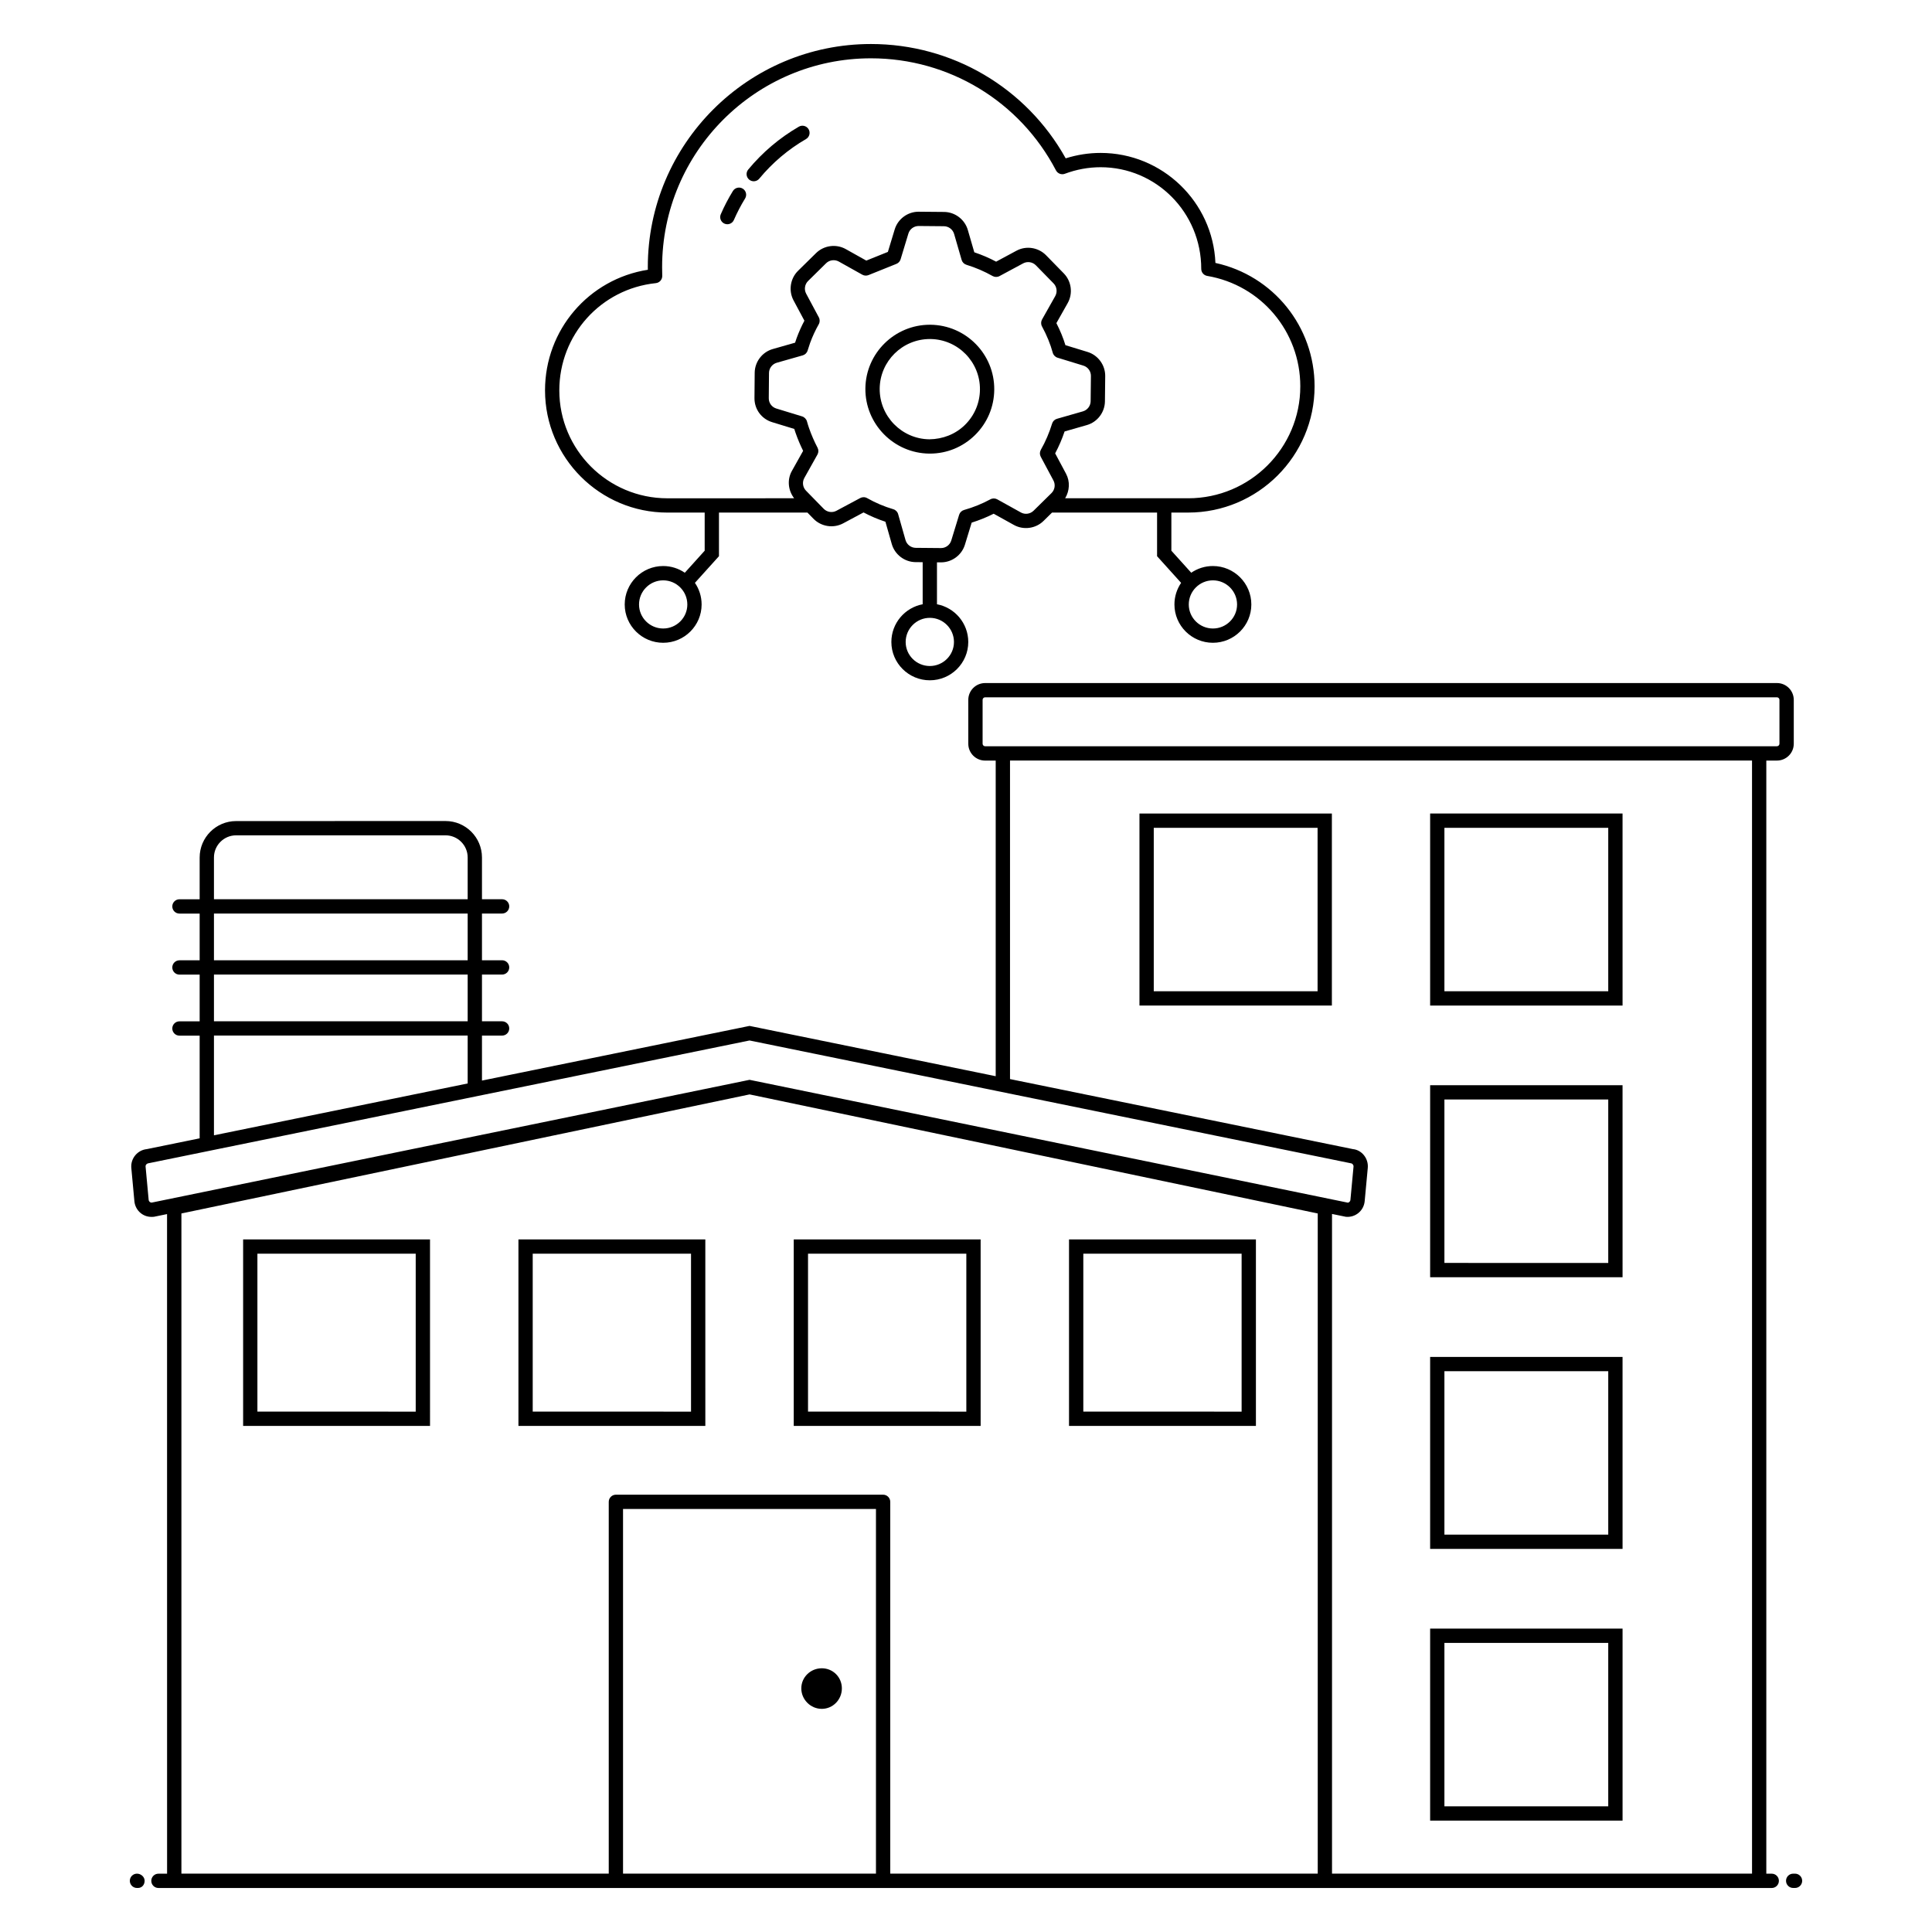 <?xml version="1.0" encoding="UTF-8"?>
<!-- Uploaded to: ICON Repo, www.iconrepo.com, Generator: ICON Repo Mixer Tools -->
<svg fill="#000000" width="800px" height="800px" version="1.1" viewBox="144 144 512 512" xmlns="http://www.w3.org/2000/svg">
 <g>
  <path d="m180.3 640.54c-1.047 0-1.895 0.848-1.895 1.895s0.848 1.895 1.895 1.895h0.262c1.047 0 1.766-0.848 1.766-1.895s-0.98-1.895-2.027-1.895z"/>
  <path d="m613.53 640.54h-1.438v-294.98h2.816c2.461 0 4.461-2 4.461-4.461v-11.625c0-2.461-2-4.461-4.461-4.461l-209.84 0.004c-2.461 0-4.461 2-4.461 4.461v11.625c0 2.461 2 4.461 4.461 4.461h2.805v83.641c-9.965-2.035 28.062 5.734-65.238-13.328l-70.906 14.488v-11.922h5.332c1.047 0 1.895-0.848 1.895-1.895s-0.848-1.895-1.895-1.895h-5.332v-12.383h5.332c1.047 0 1.895-0.848 1.895-1.895s-0.848-1.895-1.895-1.895h-5.332v-12.383h5.332c1.047 0 1.895-0.848 1.895-1.895s-0.848-1.895-1.895-1.895h-5.332v-11.066c0-5.328-4.332-9.66-9.66-9.66l-55.496 0.012c-5.328 0-9.66 4.332-9.66 9.66v11.066h-5.356c-1.047 0-1.895 0.848-1.895 1.895 0 1.047 0.848 1.895 1.895 1.895h5.356v12.383h-5.356c-1.047 0-1.895 0.848-1.895 1.895 0 1.047 0.848 1.895 1.895 1.895h5.356v12.383h-5.356c-1.047 0-1.895 0.848-1.895 1.895 0 1.047 0.848 1.895 1.895 1.895h5.356v27.211l-13.984 2.859c-2.516 0.25-4.363 2.504-4.125 5.019l0.816 8.816c0.117 1.227 0.707 2.332 1.652 3.109 0.941 0.773 2.117 1.137 3.539 0.988l3.461-0.711 0.008 174.8h-2.289c-1.047 0-1.895 0.848-1.895 1.895s0.848 1.895 1.895 1.895h427.54c1.047 0 1.895-0.848 1.895-1.895s-0.848-1.895-1.895-1.895zm-209.13-299.45v-11.625c0-0.371 0.305-0.672 0.672-0.672h209.83c0.371 0 0.672 0.305 0.672 0.672v11.625c0 0.371-0.305 0.672-0.672 0.672l-209.83 0.004c-0.371 0-0.672-0.305-0.672-0.676zm-203.7 30.152c0-3.238 2.633-5.871 5.871-5.871h55.496c3.238 0 5.871 2.633 5.871 5.871v11.066h-67.238zm0 14.855h67.238v12.383h-67.238zm0 16.168h67.238v12.383h-67.238zm0 16.168h67.238v12.695l-67.238 13.738zm-16.449 44.258c-0.297 0.035-0.473-0.098-0.57-0.172-0.113-0.098-0.258-0.27-0.285-0.539l-0.816-8.816c-0.043-0.438 0.289-0.848 0.914-0.918l159.14-32.508 159.34 32.539c0.434 0.039 0.762 0.453 0.723 0.895l-0.82 8.809c-0.027 0.277-0.168 0.449-0.281 0.543-0.094 0.074-0.293 0.199-0.375 0.199-90.555-18.59-66.484-13.648-158.58-32.559zm124.86 177.84v-96.633h67.027v96.633zm70.816 0v-98.527c0-1.047-0.848-1.895-1.895-1.895h-70.812c-1.047 0-1.895 0.848-1.895 1.895v98.527h-113.25v-174.95l150.57-31.551 150.57 31.551v174.95h-113.28zm117.07 0v-174.82l3.664 0.75c2.508 0.246 4.754-1.586 4.992-4.133l0.82-8.809c0.238-2.523-1.613-4.777-3.934-4.992l-90.875-18.562v-84.41h196.64l0.004 294.98z"/>
  <path d="m619.7 640.54h-0.488c-1.047 0-1.895 0.848-1.895 1.895s0.848 1.895 1.895 1.895h0.488c1.047 0 1.895-0.848 1.895-1.895-0.004-1.047-0.848-1.895-1.895-1.895z"/>
  <path d="m445.97 410.48h50.992v-50.887h-50.992zm3.789-47.098h43.414v43.312h-43.414z"/>
  <path d="m523 410.48h50.996l-0.004-50.887h-50.992zm3.785-47.098h43.418v43.312h-43.418z"/>
  <path d="m523 482.48h50.996l-0.004-50.887h-50.992zm3.785-47.098h43.418v43.312l-43.418-0.004z"/>
  <path d="m523 554.48h50.996l-0.004-50.883h-50.992zm3.785-47.098h43.418v43.309h-43.418z"/>
  <path d="m523 626.48h50.996v-50.883h-50.996zm3.785-47.094h43.418v43.309h-43.418z"/>
  <path d="m208.43 521.88h49.531l-0.004-49.426h-49.527zm3.785-45.637h41.953v41.852l-41.953-0.004z"/>
  <path d="m281.39 521.88h49.531l-0.004-49.426h-49.527zm3.785-45.637h41.953v41.852l-41.953-0.004z"/>
  <path d="m354.35 521.88h49.531l-0.004-49.426h-49.527zm3.785-45.637h41.953v41.852l-41.953-0.004z"/>
  <path d="m427.3 521.88h49.531v-49.426h-49.531zm3.789-45.637h41.953v41.852l-41.953-0.004z"/>
  <path d="m361.78 586.11c-2.969 0-5.426 2.356-5.426 5.324s2.457 5.43 5.426 5.43 5.324-2.457 5.324-5.43c0-2.969-2.356-5.324-5.324-5.324z"/>
  <path d="m320.86 279.84h9.887v10.105l-5.266 5.836c-1.637-1.117-3.609-1.777-5.734-1.777-5.621 0-10.191 4.57-10.191 10.188 0 5.598 4.574 10.152 10.191 10.152 5.621 0 10.188-4.555 10.188-10.152 0-2.125-0.656-4.098-1.773-5.731l6.371-7.062v-11.562h23.441l1.613 1.648c2.039 2.086 5.273 2.59 7.852 1.211l5.41-2.894c1.863 0.988 3.805 1.812 5.797 2.465l1.68 5.894c0.797 2.805 3.387 4.781 6.305 4.809l1.887 0.016v11.148c-4.715 0.891-8.297 5.027-8.297 10 0 5.598 4.574 10.152 10.191 10.152 5.621 0 10.188-4.555 10.188-10.152 0-4.973-3.578-9.109-8.293-10v-11.113l1.02 0.008h0.059c2.891 0 5.484-1.918 6.328-4.68l1.789-5.848c2.027-0.633 3.984-1.426 5.832-2.359l5.359 2.977c2.551 1.414 5.781 0.973 7.856-1.07l2.25-2.211h27.836v11.562l6.371 7.066c-1.113 1.633-1.77 3.606-1.77 5.727 0 5.598 4.574 10.152 10.191 10.152 5.621 0 10.188-4.555 10.188-10.152 0-5.621-4.57-10.188-10.188-10.188-2.129 0-4.102 0.66-5.738 1.777l-5.266-5.84v-10.105h4.469c18.465 0 33.484-15.004 33.484-33.449 0-15.852-10.957-29.359-26.277-32.707-0.684-16.191-14.07-29.152-30.43-29.152-3.125 0-6.231 0.484-9.25 1.434-10.441-18.727-30.074-30.297-51.617-30.297-32.605 0-59.129 26.527-59.129 59.133l0.012 0.691c-15.652 2.465-27.25 15.91-27.25 31.961 0.004 17.863 14.547 32.391 32.426 32.391zm-1.109 30.719c-3.527 0-6.402-2.856-6.402-6.363 0-3.527 2.875-6.398 6.402-6.398s6.398 2.871 6.398 6.398c0 3.508-2.867 6.363-6.398 6.363zm77.059 3.578c0 3.508-2.871 6.363-6.398 6.363-3.527 0-6.402-2.856-6.402-6.363 0-3.527 2.875-6.402 6.402-6.402 3.527-0.004 6.398 2.871 6.398 6.402zm75.027-9.941c0 3.508-2.871 6.363-6.398 6.363s-6.402-2.856-6.402-6.363c0-3.527 2.875-6.398 6.402-6.398s6.398 2.867 6.398 6.398zm-57.297-24.391-6.254-3.473c-0.574-0.316-1.258-0.316-1.824-0.008-2.176 1.18-4.523 2.133-6.988 2.828-0.617 0.176-1.105 0.656-1.293 1.27l-2.09 6.824c-0.359 1.18-1.469 1.996-2.703 1.996h-0.023l-6.695-0.059c-1.246-0.012-2.356-0.859-2.699-2.059l-1.957-6.879c-0.176-0.625-0.664-1.117-1.289-1.297-2.398-0.707-4.727-1.695-6.926-2.941-0.293-0.168-0.613-0.246-0.938-0.246-0.309 0-0.613 0.074-0.891 0.223l-6.316 3.379c-1.094 0.586-2.477 0.375-3.356-0.52l-4.699-4.809c-0.871-0.891-1.055-2.273-0.445-3.363l3.481-6.215c0.312-0.559 0.32-1.234 0.023-1.805-0.883-1.691-1.645-3.441-2.258-5.211-0.203-0.574-0.387-1.18-0.551-1.773-0.172-0.625-0.68-1.133-1.301-1.324l-6.816-2.082c-1.211-0.375-2.012-1.473-2-2.734l0.059-6.695c0.012-1.246 0.859-2.356 2.059-2.699l6.879-1.957c0.617-0.176 1.105-0.652 1.293-1.27 0.219-0.719 0.449-1.395 0.668-2.035 0.625-1.707 1.395-3.367 2.285-4.938 0.32-0.566 0.328-1.258 0.023-1.832l-3.363-6.285c-0.586-1.094-0.375-2.477 0.512-3.348l4.773-4.703c0.891-0.875 2.277-1.062 3.371-0.453l6.234 3.488c0.496 0.277 1.102 0.316 1.633 0.105l7.402-2.977c0.531-0.215 0.941-0.66 1.105-1.207l2.066-6.82c0.359-1.188 1.469-2.008 2.707-2.008h0.023l6.691 0.059c1.246 0.012 2.356 0.855 2.699 2.055l1.992 6.879c0.18 0.613 0.656 1.094 1.262 1.281 2.465 0.758 4.731 1.734 6.941 2.981 0.562 0.316 1.258 0.328 1.828 0.02l6.277-3.375c1.102-0.594 2.484-0.383 3.371 0.52l4.684 4.789c0.871 0.891 1.055 2.273 0.441 3.367l-3.496 6.199c-0.316 0.566-0.324 1.258-0.016 1.832 1.289 2.383 2.223 4.668 2.856 6.984 0.172 0.625 0.652 1.121 1.273 1.312l6.84 2.098c1.191 0.363 2.016 1.492 2 2.734l-0.074 6.699c-0.016 1.238-0.855 2.344-2.051 2.688l-6.871 1.969c-0.617 0.176-1.102 0.652-1.289 1.266-0.746 2.434-1.754 4.781-2.992 6.965-0.316 0.566-0.324 1.254-0.02 1.824l3.359 6.285c0.59 1.098 0.379 2.477-0.512 3.352l-4.762 4.684c-0.887 0.863-2.269 1.059-3.356 0.445zm-96.738-60.773c0.965-0.102 1.699-0.914 1.699-1.883l-0.035-2.348c-0.004-30.52 24.824-55.348 55.336-55.348 20.672 0 39.465 11.383 49.043 29.703 0.449 0.848 1.457 1.227 2.34 0.898 3.082-1.152 6.273-1.738 9.488-1.738 14.703 0 26.668 11.965 26.668 26.934 0 0.926 0.664 1.711 1.574 1.867 14.297 2.43 24.676 14.742 24.676 29.27 0 16.355-13.32 29.66-29.699 29.66h-32.621c1.184-1.965 1.348-4.441 0.23-6.523l-2.875-5.379c0.992-1.852 1.824-3.797 2.5-5.805l5.898-1.691c2.793-0.797 4.766-3.383 4.793-6.285l0.074-6.699c0.031-2.91-1.895-5.547-4.68-6.398l-5.863-1.793c-0.598-1.949-1.387-3.875-2.394-5.844l2.992-5.305c1.434-2.547 1.012-5.785-1.031-7.875l-4.684-4.793c-2.059-2.102-5.293-2.606-7.875-1.207l-5.371 2.891c-1.859-0.988-3.766-1.805-5.785-2.481l-1.711-5.898c-0.805-2.801-3.394-4.773-6.305-4.797l-6.691-0.059h-0.059c-2.898 0-5.496 1.926-6.332 4.699l-1.805 5.953-5.719 2.301-5.441-3.047c-2.551-1.43-5.793-0.992-7.875 1.059l-4.777 4.699c-2.07 2.047-2.559 5.269-1.188 7.836l2.879 5.379c-0.785 1.477-1.473 3.019-2.059 4.613-0.137 0.402-0.273 0.805-0.41 1.215l-5.898 1.68c-2.805 0.789-4.785 3.383-4.809 6.297l-0.059 6.695c-0.027 2.957 1.852 5.523 4.68 6.391l5.867 1.793c0.105 0.344 0.223 0.684 0.336 1.016 0.562 1.617 1.234 3.227 2.012 4.793l-2.988 5.336c-1.297 2.312-0.988 5.16 0.605 7.231l-33.594 0.008c-15.789 0-28.637-12.828-28.637-28.598 0-14.688 10.996-26.906 25.578-28.422z"/>
  <path d="m345.21 191.35c3.492-4.223 7.664-7.758 12.395-10.5 0.902-0.523 1.215-1.684 0.688-2.59-0.527-0.91-1.695-1.211-2.59-0.688-5.121 2.969-9.633 6.793-13.418 11.363-0.664 0.805-0.551 1.996 0.254 2.668 0.793 0.656 1.992 0.57 2.672-0.254z"/>
  <path d="m336 203.27c0.961 0.422 2.078-0.027 2.488-0.98 0.859-1.965 1.855-3.879 2.969-5.691 0.547-0.891 0.27-2.059-0.621-2.606-0.879-0.547-2.055-0.27-2.606 0.621-1.207 1.961-2.289 4.035-3.215 6.168-0.414 0.957 0.023 2.074 0.984 2.488z"/>
  <path d="m390.58 230.06h-0.156c-9.344 0-16.996 7.547-17.09 16.891v0.004c-0.078 9.402 7.508 17.145 16.918 17.254h0.172c4.492 0 8.73-1.734 11.949-4.894 3.258-3.199 5.074-7.477 5.113-12.035 0.094-9.398-7.488-17.125-16.906-17.219zm9.137 26.551c-2.539 2.492-5.906 3.766-9.422 3.809-7.324-0.086-13.23-6.109-13.168-13.438 0.078-7.269 6.031-13.137 13.301-13.137h0.117c7.324 0.074 13.227 6.082 13.152 13.398-0.031 3.551-1.445 6.875-3.981 9.367z"/>
 </g>
</svg>